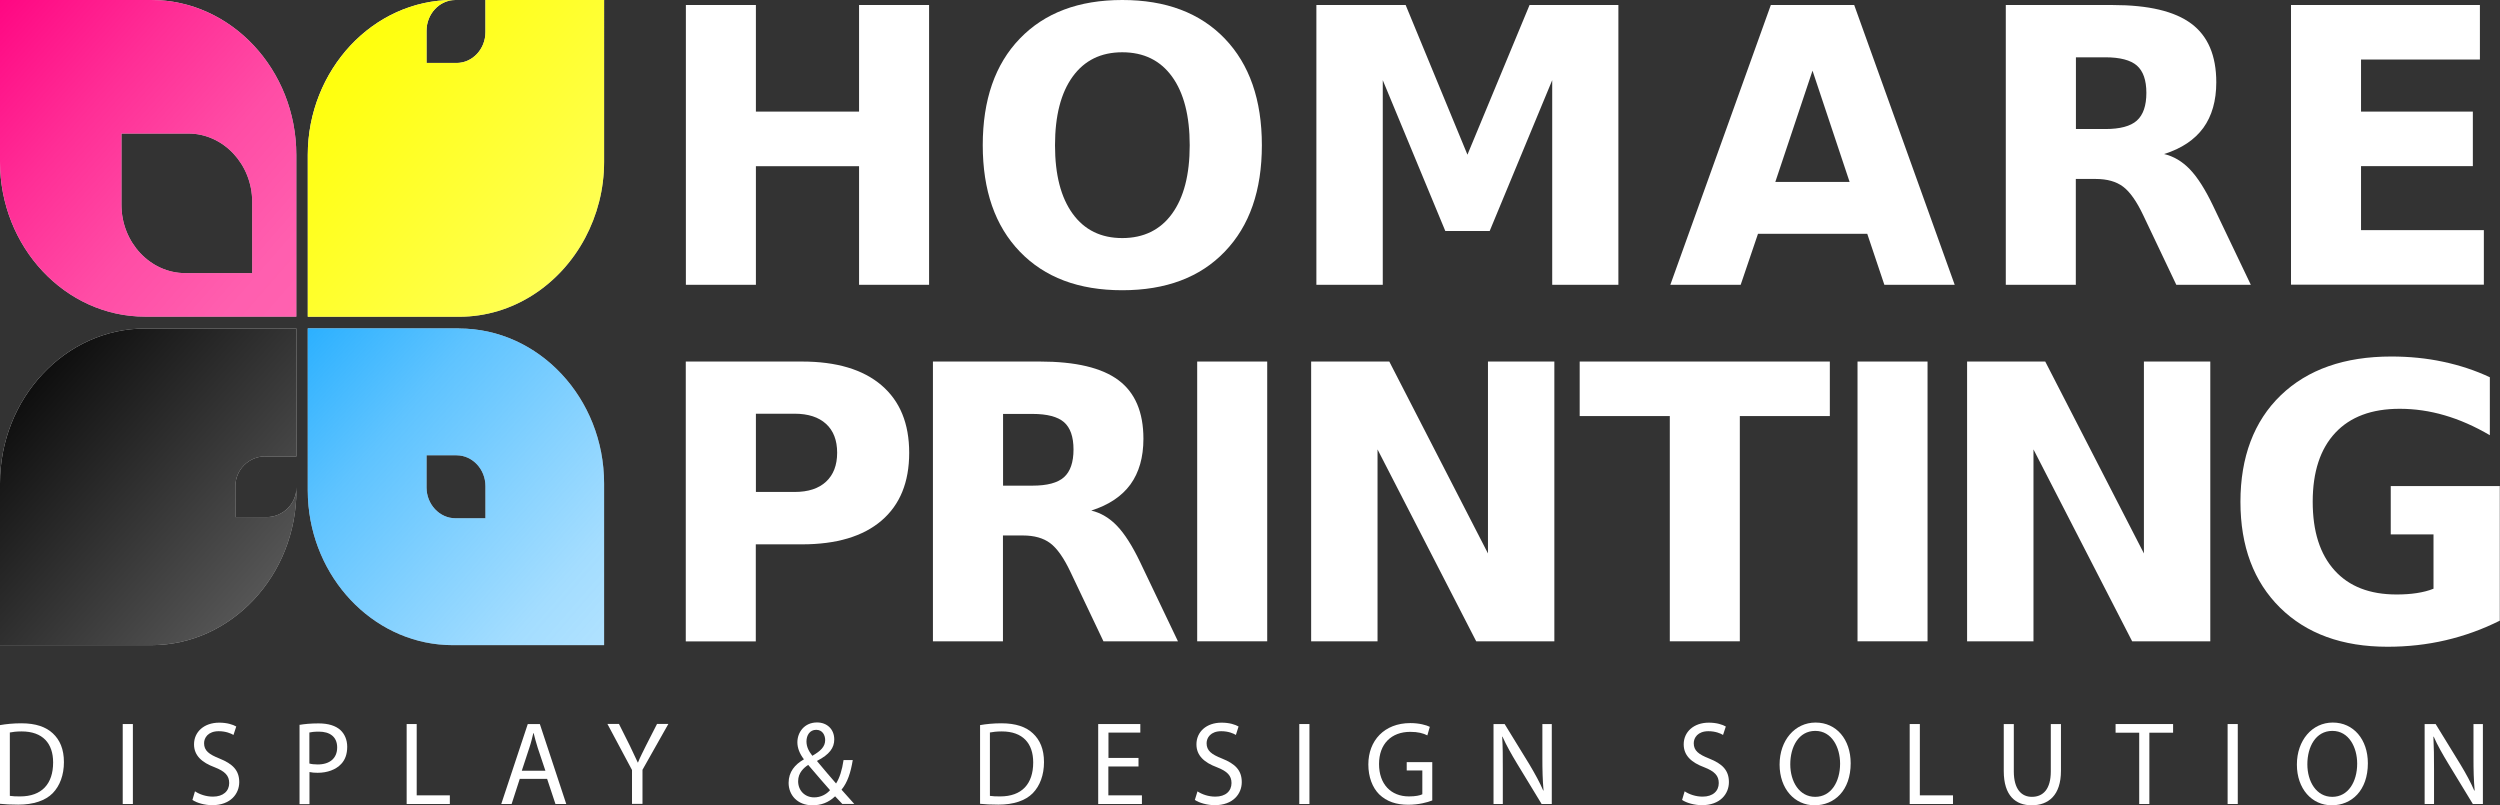 <svg viewBox="0 0 233.86 75.33" xmlns:xlink="http://www.w3.org/1999/xlink" xmlns="http://www.w3.org/2000/svg" data-name="レイヤー 2" id="_レイヤー_2">
  <rect x="0" y="0" width="233.86" height="75.33" fill="#333333" stroke="none"/>
  <defs>
    <style>
      .cls-1 {
        fill: url(#_名称未設定グラデーション_5);
      }

      .cls-1, .cls-2, .cls-3, .cls-4, .cls-5, .cls-6 {
        stroke-width: 0px;
      }

      .cls-2 {
        fill: #fff;
      }

      .cls-3 {
        fill: url(#_名称未設定グラデーション_6);
      }

      .cls-4 {
        fill: url(#_名称未設定グラデーション_8);
      }

      .cls-5 {
        fill: #fff;
      }

      .cls-6 {
        fill: url(#_名称未設定グラデーション_7);
      }
    </style>
    <linearGradient gradientUnits="userSpaceOnUse" gradientTransform="translate(0 20.46) scale(1 -1)" y2="-11.77" x2="-1.45" y1="-38.38" x1="29.18" data-name="名称未設定グラデーション 5" id="_名称未設定グラデーション_5">
      <stop stop-opacity=".61" stop-color="#000" offset="0"></stop>
      <stop stop-color="#000" offset="1"></stop>
    </linearGradient>
    <linearGradient gradientUnits="userSpaceOnUse" gradientTransform="translate(0 20.46) scale(1 -1)" y2="-6" x2="20.7" y1="-44.17" x1="64.61" data-name="名称未設定グラデーション 6" id="_名称未設定グラデーション_6">
      <stop stop-opacity=".27" stop-color="#00a0ff" offset="0"></stop>
      <stop stop-opacity=".29" stop-color="#00a0ff" offset=".11"></stop>
      <stop stop-opacity=".36" stop-color="#00a0ff" offset=".27"></stop>
      <stop stop-opacity=".48" stop-color="#00a0ff" offset=".44"></stop>
      <stop stop-opacity=".63" stop-color="#00a0ff" offset=".64"></stop>
      <stop stop-opacity=".83" stop-color="#00a0ff" offset=".85"></stop>
      <stop stop-color="#00a0ff" offset="1"></stop>
    </linearGradient>
    <linearGradient gradientUnits="userSpaceOnUse" gradientTransform="translate(0 20.46) scale(1 -1)" y2="18.96" x2="27.34" y1="-7.66" x1="57.96" data-name="名称未設定グラデーション 7" id="_名称未設定グラデーション_7">
      <stop stop-opacity=".6" stop-color="#ff0" offset="0"></stop>
      <stop stop-opacity=".72" stop-color="#ff0" offset=".26"></stop>
      <stop stop-opacity=".92" stop-color="#ff0" offset=".76"></stop>
      <stop stop-color="#ff0" offset="1"></stop>
    </linearGradient>
    <linearGradient gradientUnits="userSpaceOnUse" gradientTransform="translate(0 20.46) scale(1 -1)" y2="20.18" x2="-2.86" y1="-8.88" x1="30.58" data-name="名称未設定グラデーション 8" id="_名称未設定グラデーション_8">
      <stop stop-opacity=".61" stop-color="#ff007f" offset="0"></stop>
      <stop stop-opacity=".63" stop-color="#ff007f" offset=".17"></stop>
      <stop stop-opacity=".7" stop-color="#ff007f" offset=".4"></stop>
      <stop stop-opacity=".82" stop-color="#ff007f" offset=".66"></stop>
      <stop stop-opacity=".97" stop-color="#ff007f" offset=".95"></stop>
      <stop stop-color="#ff007f" offset="1"></stop>
    </linearGradient>
  </defs>
  <g data-name="レイヤー 1" id="_レイヤー_1-2">
    <g data-name="レイヤー 1" id="_レイヤー_1-3">
      <g>
        <g>
          <path d="M0,67.83c.57-.1,1.25-.17,2-.17,1.35,0,2.3.34,2.94.94.66.61,1.04,1.48,1.04,2.69s-.38,2.22-1.05,2.91c-.69.7-1.81,1.07-3.22,1.07-.68,0-1.23-.03-1.71-.08v-7.36h0ZM.94,74.45c.23.04.58.05.94.05,2.02,0,3.09-1.16,3.09-3.18,0-1.77-.96-2.9-2.95-2.9-.48,0-.85.05-1.1.1v5.92h0Z" class="cls-2"></path>
          <path d="M12.43,67.73v7.48h-.95v-7.48h.95Z" class="cls-2"></path>
          <path d="M18.25,74.03c.42.28,1.03.49,1.67.49.96,0,1.52-.52,1.52-1.27,0-.69-.39-1.1-1.37-1.48-1.18-.44-1.92-1.09-1.92-2.14,0-1.17.94-2.03,2.36-2.03.73,0,1.28.18,1.59.36l-.26.79c-.23-.14-.72-.35-1.38-.35-.99,0-1.37.61-1.37,1.12,0,.7.45,1.04,1.45,1.44,1.22.49,1.84,1.1,1.84,2.2s-.82,2.16-2.53,2.16c-.7,0-1.46-.22-1.85-.49l.24-.81h0Z" class="cls-2"></path>
          <path d="M28,67.81c.46-.08,1.05-.14,1.8-.14.92,0,1.6.22,2.04.62.39.36.64.9.64,1.57s-.19,1.21-.56,1.6c-.5.54-1.3.83-2.21.83-.28,0-.54-.02-.76-.07v3h-.93v-7.4h-.02ZM28.93,71.42c.2.06.47.09.79.09,1.13,0,1.82-.58,1.82-1.59s-.7-1.48-1.71-1.48c-.42,0-.73.04-.89.08v2.91h0Z" class="cls-2"></path>
          <path d="M38.04,67.73h.94v6.67h3.1v.81h-4.04v-7.48Z" class="cls-2"></path>
          <path d="M48.62,72.86l-.76,2.35h-.97l2.48-7.48h1.13l2.47,7.48h-1.01l-.78-2.35h-2.58,0ZM51.02,72.1l-.72-2.15c-.16-.49-.27-.94-.38-1.37h-.03c-.11.44-.21.9-.37,1.36l-.71,2.16h2.2Z" class="cls-2"></path>
          <path d="M59.12,75.21v-3.18l-2.3-4.31h1.08l1.03,2.06c.27.56.49,1.02.73,1.55h.02c.19-.49.46-.99.73-1.55l1.05-2.06h1.06l-2.42,4.29v3.19h-.96Z" class="cls-2"></path>
          <path d="M78.8,75.21c-.2-.22-.4-.43-.68-.72-.62.59-1.32.84-2.12.84-1.42,0-2.23-.97-2.23-2.1,0-1.02.59-1.72,1.42-2.19v-.03c-.38-.49-.6-1.04-.6-1.57,0-.92.64-1.86,1.84-1.86.91,0,1.61.61,1.61,1.59,0,.79-.45,1.41-1.6,2v.04c.61.74,1.31,1.55,1.77,2.08.33-.52.56-1.24.7-2.19h.86c-.19,1.18-.5,2.11-1.05,2.77.39.43.77.86,1.19,1.33h-1.13,0ZM77.65,73.92c-.43-.49-1.24-1.41-2.05-2.37-.4.27-.94.73-.94,1.53,0,.86.62,1.51,1.5,1.51.61,0,1.14-.28,1.48-.67ZM75.44,69.35c0,.54.24.95.55,1.35.74-.43,1.2-.83,1.2-1.47,0-.45-.24-.96-.84-.96s-.91.51-.91,1.09h0Z" class="cls-2"></path>
          <path d="M91.68,67.83c.57-.1,1.25-.17,2-.17,1.35,0,2.31.34,2.94.94.66.61,1.04,1.48,1.04,2.69s-.38,2.22-1.05,2.91c-.69.7-1.8,1.07-3.22,1.07-.68,0-1.23-.03-1.71-.08v-7.36h0ZM92.61,74.45c.24.04.58.05.95.05,2.02,0,3.09-1.16,3.09-3.18,0-1.77-.96-2.9-2.94-2.9-.48,0-.85.05-1.11.1v5.92h0Z" class="cls-2"></path>
          <path d="M106.49,71.7h-2.81v2.7h3.14v.81h-4.09v-7.48h3.94v.8h-2.98v2.37h2.81v.8h0Z" class="cls-2"></path>
          <path d="M112.02,74.03c.42.28,1.02.49,1.67.49.96,0,1.51-.52,1.51-1.27,0-.69-.39-1.1-1.37-1.48-1.18-.44-1.91-1.09-1.91-2.14,0-1.17.93-2.03,2.35-2.03.74,0,1.28.18,1.59.36l-.25.79c-.22-.14-.71-.35-1.37-.35-.99,0-1.37.61-1.37,1.12,0,.7.44,1.04,1.45,1.44,1.23.49,1.84,1.1,1.84,2.2s-.81,2.16-2.53,2.16c-.7,0-1.46-.22-1.86-.49l.25-.81h0Z" class="cls-2"></path>
          <path d="M122.49,67.73v7.48h-.95v-7.48h.95Z" class="cls-2"></path>
          <path d="M133.97,74.88c-.42.17-1.26.4-2.24.4-1.1,0-2.01-.29-2.72-.98-.63-.63-1.01-1.62-1.01-2.79,0-2.23,1.49-3.87,3.93-3.87.84,0,1.5.19,1.82.35l-.23.8c-.39-.2-.87-.33-1.6-.33-1.77,0-2.92,1.13-2.92,3.01s1.11,3.03,2.8,3.03c.61,0,1.03-.09,1.25-.2v-2.23h-1.46v-.78h2.39v3.6h0Z" class="cls-2"></path>
          <path d="M139.71,75.21v-7.48h1.04l2.32,3.78c.52.88.96,1.67,1.29,2.44h.03c-.09-1.01-.11-1.92-.11-3.09v-3.13h.88v7.48h-.95l-2.31-3.8c-.5-.83-.99-1.69-1.35-2.5h-.03c.06.95.06,1.86.06,3.1v3.2h-.88,0Z" class="cls-2"></path>
          <path d="M157.6,74.03c.42.28,1.03.49,1.67.49.96,0,1.51-.52,1.51-1.27,0-.69-.39-1.1-1.37-1.48-1.18-.44-1.91-1.09-1.91-2.14,0-1.17.94-2.03,2.35-2.03.73,0,1.28.18,1.59.36l-.26.79c-.22-.14-.71-.35-1.37-.35-.99,0-1.37.61-1.37,1.12,0,.7.44,1.04,1.45,1.44,1.23.49,1.84,1.1,1.84,2.2s-.81,2.16-2.53,2.16c-.7,0-1.46-.22-1.85-.49l.24-.81h0Z" class="cls-2"></path>
          <path d="M173.12,71.39c0,2.56-1.52,3.94-3.38,3.94s-3.27-1.54-3.27-3.81,1.43-3.93,3.37-3.93,3.28,1.57,3.28,3.81h0ZM167.47,71.5c0,1.61.84,3.04,2.33,3.04s2.33-1.41,2.33-3.11c0-1.5-.76-3.06-2.32-3.06s-2.34,1.49-2.34,3.12h0Z" class="cls-2"></path>
          <path d="M178.64,67.73h.95v6.67h3.1v.81h-4.05v-7.48Z" class="cls-2"></path>
          <path d="M188.38,67.73v4.43c0,1.67.72,2.38,1.69,2.38,1.07,0,1.77-.74,1.77-2.38v-4.43h.95v4.37c0,2.3-1.17,3.23-2.74,3.23-1.48,0-2.61-.87-2.61-3.2v-4.4h.95Z" class="cls-2"></path>
          <path d="M200.11,68.54h-2.21v-.81h5.38v.81h-2.22v6.67h-.95v-6.67Z" class="cls-2"></path>
          <path d="M209.33,67.73v7.48h-.95v-7.48h.95Z" class="cls-2"></path>
          <path d="M221.5,71.39c0,2.56-1.52,3.94-3.38,3.94s-3.26-1.54-3.26-3.81,1.43-3.93,3.36-3.93,3.28,1.57,3.28,3.81h0ZM215.84,71.5c0,1.61.84,3.04,2.33,3.04s2.33-1.41,2.33-3.11c0-1.5-.76-3.06-2.32-3.06s-2.34,1.49-2.34,3.12h0Z" class="cls-2"></path>
          <path d="M226.81,75.21v-7.48h1.03l2.32,3.78c.53.88.96,1.67,1.29,2.44h.04c-.09-1.01-.11-1.92-.11-3.09v-3.13h.88v7.48h-.94l-2.31-3.8c-.5-.83-1-1.69-1.35-2.5h-.03c.05.95.06,1.86.06,3.1v3.2h-.88Z" class="cls-2"></path>
        </g>
        <g>
          <path d="M64.16.47h6.55v9.97h9.65V.47h6.55v26.17h-6.55v-11.09h-9.65v11.09h-6.55V.47Z" class="cls-2"></path>
          <path d="M104.98,0c4.08,0,7.27,1.2,9.59,3.61,2.31,2.41,3.47,5.73,3.47,9.97s-1.15,7.55-3.47,9.96c-2.31,2.41-5.51,3.61-9.59,3.61s-7.26-1.2-9.58-3.61c-2.32-2.41-3.47-5.73-3.47-9.96s1.15-7.57,3.47-9.97c2.32-2.41,5.51-3.61,9.58-3.61ZM104.98,4.89c-2,0-3.54.76-4.64,2.28s-1.65,3.66-1.65,6.42.55,4.88,1.65,6.4,2.65,2.28,4.64,2.28,3.56-.76,4.66-2.28,1.65-3.65,1.65-6.4-.55-4.9-1.65-6.42c-1.1-1.52-2.65-2.28-4.66-2.28Z" class="cls-2"></path>
          <path d="M123.16.47h8.33l5.78,14,5.81-14h8.31v26.17h-6.19V7.5l-5.85,14.11h-4.15l-5.85-14.11v19.14h-6.21V.47h0Z" class="cls-2"></path>
          <path d="M174.68,21.87h-10.23l-1.62,4.77h-6.58L165.65.47h7.8l9.4,26.17h-6.58l-1.6-4.77h0ZM166.07,17.02h6.95l-3.47-10.41-3.48,10.41h0Z" class="cls-2"></path>
          <path d="M194.18,16.74v9.9h-6.55V.47h10c3.35,0,5.79.58,7.35,1.74,1.56,1.16,2.34,2.99,2.34,5.49,0,1.73-.41,3.15-1.21,4.26-.81,1.11-2.03,1.93-3.67,2.45.89.21,1.7.69,2.41,1.43s1.43,1.87,2.15,3.37l3.55,7.43h-6.97l-3.09-6.5c-.62-1.31-1.25-2.2-1.89-2.68-.64-.48-1.49-.72-2.56-.72h-1.85,0ZM196.94,12.07c1.37,0,2.36-.26,2.95-.79s.89-1.39.89-2.59-.3-2.04-.89-2.56c-.59-.51-1.58-.77-2.95-.77h-2.75v6.71h2.75Z" class="cls-2"></path>
          <path d="M214.32.47h17.66v5.1h-11.12v4.87h10.46v5.1h-10.46v5.99h11.49v5.1h-18.04V.46h0Z" class="cls-2"></path>
          <path d="M64.16,33.82h10.86c3.23,0,5.71.74,7.44,2.22s2.59,3.58,2.59,6.32-.86,4.86-2.59,6.34-4.21,2.22-7.44,2.22h-4.32v9.08h-6.55v-26.17h0ZM70.71,38.71v7.31h3.62c1.27,0,2.25-.32,2.94-.96.69-.64,1.04-1.54,1.04-2.71s-.35-2.07-1.04-2.7c-.69-.63-1.67-.95-2.94-.95h-3.62Z" class="cls-2"></path>
          <path d="M93.82,50.09v9.9h-6.55v-26.17h10c3.35,0,5.79.58,7.35,1.74s2.34,2.99,2.34,5.49c0,1.73-.41,3.15-1.21,4.26-.81,1.11-2.03,1.93-3.67,2.45.89.21,1.7.69,2.41,1.43s1.43,1.87,2.15,3.37l3.55,7.43h-6.97l-3.09-6.5c-.62-1.31-1.25-2.2-1.89-2.68-.64-.48-1.49-.72-2.56-.72h-1.85,0ZM96.58,45.43c1.37,0,2.36-.26,2.95-.79.59-.53.89-1.39.89-2.59s-.3-2.04-.89-2.56c-.59-.51-1.58-.77-2.95-.77h-2.75v6.71h2.75Z" class="cls-2"></path>
          <path d="M111.99,33.82h6.55v26.17h-6.55v-26.17Z" class="cls-2"></path>
          <path d="M122.65,33.82h7.31l9.23,17.95v-17.95h6.21v26.17h-7.31l-9.23-17.95v17.95h-6.21v-26.17Z" class="cls-2"></path>
          <path d="M147.77,33.82h23.4v5.1h-8.42v21.07h-6.55v-21.07h-8.43v-5.1Z" class="cls-2"></path>
          <path d="M173.76,33.82h6.55v26.17h-6.55v-26.17Z" class="cls-2"></path>
          <path d="M184.01,33.82h7.31l9.23,17.95v-17.95h6.21v26.17h-7.31l-9.23-17.95v17.95h-6.21v-26.17Z" class="cls-2"></path>
          <path d="M233.86,58.05c-1.63.82-3.33,1.43-5.08,1.84s-3.57.61-5.44.61c-4.23,0-7.58-1.22-10.05-3.65-2.47-2.44-3.71-5.74-3.71-9.91s1.26-7.54,3.77-9.96c2.51-2.42,5.97-3.63,10.34-3.63,1.69,0,3.31.16,4.85.49,1.55.33,3.01.81,4.37,1.45v5.42c-1.42-.83-2.82-1.45-4.23-1.86-1.4-.41-2.8-.61-4.21-.61-2.61,0-4.62.75-6.02,2.25s-2.11,3.65-2.11,6.44.68,4.91,2.04,6.42c1.36,1.51,3.29,2.26,5.8,2.26.68,0,1.31-.04,1.89-.13.58-.09,1.11-.22,1.57-.41v-5.08h-4v-4.52h10.2v12.58h0Z" class="cls-2"></path>
        </g>
        <g>
          <g>
            <path d="M24.81,42.7h2.92v-11.97h-14.16C6.11,30.73,0,37.25,0,45.22v15.13h14.16c7.46,0,13.57-6.52,13.57-14.5v-.26c0,1.53-1.26,2.78-2.79,2.78h-2.92v-2.9c0-1.53,1.26-2.78,2.79-2.78h0Z" class="cls-5"></path>
            <path d="M24.81,42.7h2.92v-11.97h-14.16C6.11,30.73,0,37.25,0,45.22v15.13h14.16c7.46,0,13.57-6.52,13.57-14.5v-.26c0,1.53-1.26,2.78-2.79,2.78h-2.92v-2.9c0-1.53,1.26-2.78,2.79-2.78h0Z" class="cls-1"></path>
          </g>
          <g>
            <path d="M42.95,30.72h-14.16v15.13c0,.5.02.99.07,1.48.7,7.29,6.5,13.02,13.49,13.02h14.16v-15.13c0-7.97-6.1-14.49-13.57-14.49h0ZM45.41,48.48h-2.81c-1.48,0-2.7-1.3-2.7-2.88v-3.01h2.81c1.48,0,2.7,1.3,2.7,2.88v3.01Z" class="cls-5"></path>
            <path d="M42.95,30.72h-14.16v15.13c0,.5.02.99.07,1.48.7,7.29,6.5,13.02,13.49,13.02h14.16v-15.13c0-7.97-6.1-14.49-13.57-14.49h0ZM45.41,48.48h-2.81c-1.48,0-2.7-1.3-2.7-2.88v-3.01h2.81c1.48,0,2.7,1.3,2.7,2.88v3.01Z" class="cls-3"></path>
          </g>
          <g>
            <path d="M56.52,0h-11.11v3.01c0,1.58-1.21,2.88-2.7,2.88h-2.81v-3.01c0-1.58,1.21-2.88,2.7-2.88-.09,0-.12,0-.09,0h-.15c-3.73,0-7.12,1.63-9.58,4.26-2.45,2.63-3.99,6.25-3.99,10.24v15.13h14.16c5.04,0,9.46-2.99,11.79-7.38,1.12-2.11,1.77-4.53,1.77-7.11V.01h0Z" class="cls-5"></path>
            <path d="M56.52,0h-11.11v3.01c0,1.58-1.21,2.88-2.7,2.88h-2.81v-3.01c0-1.58,1.21-2.88,2.7-2.88-.09,0-.12,0-.09,0h-.15c-3.73,0-7.12,1.63-9.58,4.26-2.45,2.63-3.99,6.25-3.99,10.24v15.13h14.16c5.04,0,9.46-2.99,11.79-7.38,1.12-2.11,1.77-4.53,1.77-7.11V.01h0Z" class="cls-6"></path>
          </g>
          <g>
            <path d="M14.16,0H0v15.13c0,7.97,6.1,14.49,13.56,14.49h14.16v-15.13C27.72,6.52,21.62,0,14.15,0h0ZM23.59,25.55h-6.25c-3.29,0-5.98-2.88-5.98-6.39v-6.67h6.25c3.29,0,5.98,2.88,5.98,6.39v6.67Z" class="cls-5"></path>
            <path d="M14.16,0H0v15.13c0,7.97,6.1,14.49,13.56,14.49h14.16v-15.13C27.72,6.52,21.62,0,14.15,0h0ZM23.59,25.55h-6.25c-3.29,0-5.98-2.88-5.98-6.39v-6.67h6.25c3.29,0,5.98,2.88,5.98,6.39v6.67Z" class="cls-4"></path>
          </g>
        </g>
      </g>
    </g>
  </g>
</svg>